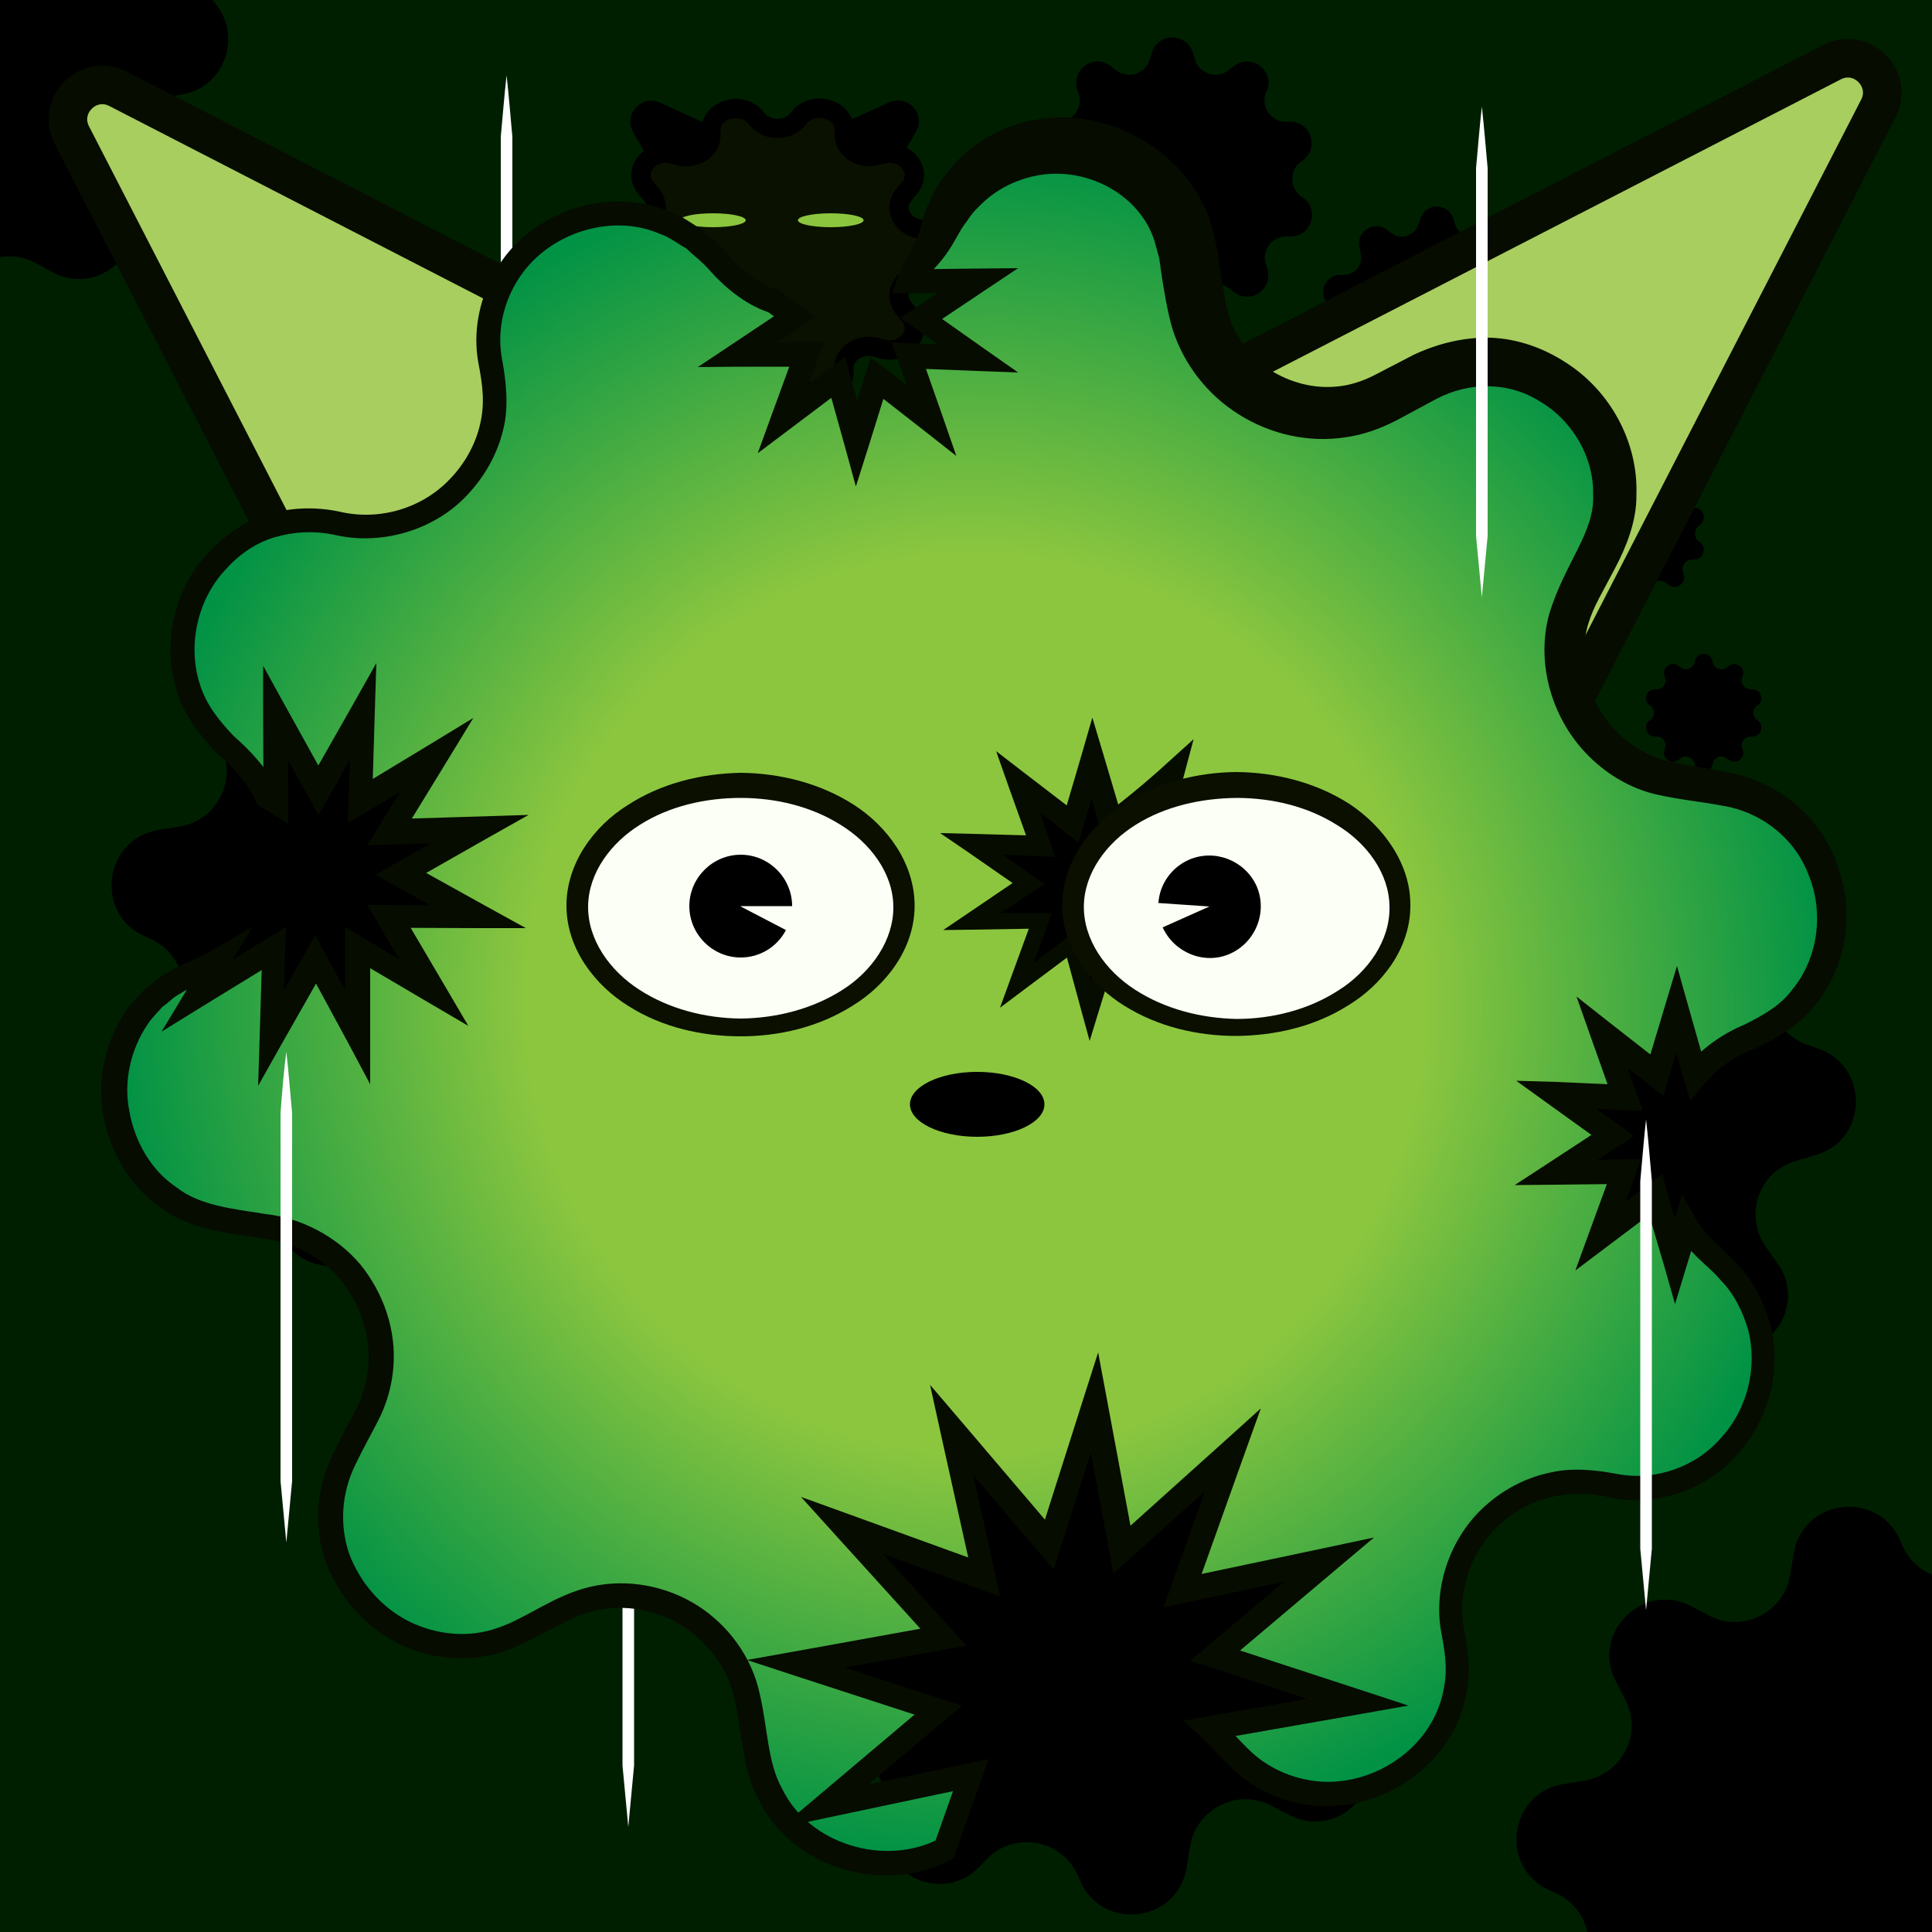 <?xml version="1.0" encoding="utf-8"?>
<!-- Generator: Adobe Illustrator 25.3.1, SVG Export Plug-In . SVG Version: 6.00 Build 0)  -->
<svg version="1.1" id="Layer_1" xmlns="http://www.w3.org/2000/svg" xmlns:xlink="http://www.w3.org/1999/xlink" x="0px" y="0px"
	 viewBox="0 0 50 50" style="enable-background:new 0 0 50 50;" xml:space="preserve">
<rect x="0" y="0" width="50" height="50" fill="#333333" stroke="none"/>
<style type="text/css">
	.st0{fill:url(#SVGID_1_);}
	.st1{fill:#0B1101;stroke:#000000;stroke-width:0.5;stroke-miterlimit:10;}
	.st2{fill:none;stroke:#FFFFFF;stroke-width:0.25;stroke-miterlimit:10;}
	.st3{fill:#EFE6BF;}
	.st4{fill:#A8CE5F;stroke:#060C00;stroke-miterlimit:10;}
	.st5{fill:#0B1101;}
	.st6{fill:#FFFFFF;}
	.st7{fill:#8CC63F;}
	.st8{fill:url(#SVGID_2_);}
	.st9{fill:#060C00;}
	.st10{fill:#FCFFF5;}
	.st11{fill:#0A0F00;}
</style>
<radialGradient id="SVGID_1_" cx="25" cy="25" r="25.16" gradientUnits="userSpaceOnUse">
	<stop  offset="0.013" style="stop-color:#8CC63F"/>
	<stop  offset="0.521" style="stop-color:#001F00"/>
</radialGradient>
<rect x="-0.16" y="-0.16" class="st0" width="50.32" height="50.32"/>
<path d="M23.01,2.65l-1,0.45c-0.36,0.16-0.44,0.65-0.14,0.91l0.48,0.43c0.26,0.23,0.66,0.16,0.84-0.14l0.51-0.88
	C23.98,2.96,23.5,2.43,23.01,2.65z"/>
<path d="M33.7,5.1L33.7,5.1c0.47,0.3,0.25,1.03-0.31,1.02l-0.09,0c-0.39-0.01-0.67,0.38-0.53,0.75l0.02,0.06
	c0.19,0.51-0.4,0.97-0.84,0.64l-0.17-0.13c-0.31-0.22-0.74-0.08-0.85,0.28l-0.06,0.19c-0.16,0.52-0.89,0.52-1.06,0l-0.06-0.19
	c-0.11-0.36-0.55-0.5-0.85-0.28l-0.17,0.13c-0.44,0.32-1.04-0.13-0.84-0.64l0.02-0.06c0.14-0.37-0.14-0.76-0.53-0.75l-0.09,0
	c-0.56,0.01-0.78-0.72-0.31-1.02l0,0c0.34-0.22,0.34-0.71,0-0.93l0,0c-0.47-0.3-0.25-1.03,0.31-1.02l0.09,0
	c0.39,0.01,0.67-0.38,0.53-0.75l-0.02-0.06c-0.19-0.51,0.4-0.97,0.84-0.64l0.17,0.13c0.31,0.22,0.74,0.08,0.85-0.28l0.06-0.19
	c0.16-0.52,0.89-0.52,1.06,0l0.06,0.19c0.11,0.36,0.55,0.5,0.85,0.28l0.17-0.13c0.44-0.32,1.04,0.13,0.84,0.64L32.76,2.4
	c-0.14,0.37,0.14,0.76,0.53,0.75l0.09,0c0.56-0.01,0.78,0.72,0.31,1.02v0C33.36,4.38,33.36,4.88,33.7,5.1z"/>
<path d="M16.39,3.43l0.81,1.4c0.17,0.3,0.58,0.36,0.84,0.14l0.77-0.68c0.3-0.26,0.23-0.75-0.14-0.91l-1.58-0.72
	C16.6,2.43,16.12,2.97,16.39,3.43z"/>
<path class="st1" d="M20.67,3.06L20.67,3.06c0.35-0.48,1.2-0.25,1.18,0.32l0,0.09c-0.01,0.4,0.44,0.69,0.87,0.54L22.79,4
	c0.6-0.2,1.12,0.41,0.75,0.86l-0.15,0.18c-0.26,0.31-0.09,0.76,0.33,0.87l0.22,0.06c0.6,0.17,0.6,0.92,0,1.08l-0.22,0.06
	c-0.42,0.12-0.59,0.56-0.33,0.87l0.15,0.18c0.37,0.46-0.15,1.06-0.75,0.86L22.71,9c-0.43-0.14-0.88,0.14-0.87,0.54l0,0.09
	c0.02,0.57-0.83,0.8-1.18,0.32l0,0c-0.25-0.35-0.83-0.35-1.08,0l0,0c-0.35,0.48-1.2,0.25-1.18-0.32l0-0.09
	c0.01-0.4-0.44-0.69-0.87-0.54l-0.07,0.02c-0.6,0.2-1.12-0.41-0.75-0.86l0.15-0.18c0.26-0.31,0.09-0.76-0.33-0.87l-0.22-0.06
	c-0.6-0.17-0.6-0.92,0-1.08l0.22-0.06c0.42-0.12,0.59-0.56,0.33-0.87l-0.15-0.18C16.34,4.41,16.87,3.8,17.46,4l0.07,0.02
	c0.43,0.14,0.88-0.14,0.87-0.54l0-0.09c-0.02-0.57,0.83-0.8,1.18-0.32l0,0C19.84,3.41,20.41,3.41,20.67,3.06z"/>
<path d="M39.88,8.68L39.88,8.68c0.38,0.24,0.2,0.83-0.25,0.82l-0.07,0c-0.32-0.01-0.54,0.31-0.43,0.6l0.02,0.05
	c0.16,0.41-0.32,0.78-0.68,0.52l-0.14-0.1c-0.25-0.18-0.59-0.06-0.69,0.23l-0.05,0.15c-0.13,0.42-0.72,0.42-0.85,0l-0.05-0.15
	c-0.09-0.29-0.44-0.41-0.69-0.23l-0.14,0.1c-0.36,0.26-0.83-0.11-0.68-0.52l0.02-0.05c0.11-0.3-0.11-0.61-0.43-0.6l-0.07,0
	c-0.45,0.01-0.63-0.58-0.25-0.82v0c0.27-0.18,0.27-0.57,0-0.75l0,0c-0.38-0.24-0.2-0.83,0.25-0.82l0.07,0
	c0.32,0.01,0.54-0.31,0.43-0.6L35.2,6.46c-0.16-0.41,0.32-0.78,0.68-0.52l0.14,0.1c0.25,0.18,0.59,0.06,0.69-0.23l0.05-0.15
	c0.13-0.42,0.72-0.42,0.85,0l0.05,0.15c0.09,0.29,0.44,0.41,0.69,0.23l0.14-0.1c0.36-0.26,0.83,0.11,0.68,0.52l-0.02,0.05
	c-0.11,0.3,0.11,0.61,0.43,0.6l0.07,0c0.45-0.01,0.63,0.58,0.25,0.82v0C39.61,8.1,39.61,8.5,39.88,8.68z"/>
<path d="M43.98,14.02L43.98,14.02c0.21,0.14,0.11,0.47-0.14,0.46l-0.04,0c-0.18,0-0.3,0.17-0.24,0.34l0.01,0.03
	c0.09,0.23-0.18,0.44-0.38,0.29l-0.08-0.06c-0.14-0.1-0.33-0.04-0.38,0.13l-0.03,0.09c-0.07,0.23-0.4,0.23-0.48,0l-0.03-0.09
	c-0.05-0.16-0.25-0.23-0.38-0.13l-0.08,0.06c-0.2,0.15-0.47-0.06-0.38-0.29l0.01-0.03c0.06-0.17-0.06-0.34-0.24-0.34l-0.04,0
	c-0.25,0.01-0.35-0.32-0.14-0.46v0c0.15-0.1,0.15-0.32,0-0.42v0c-0.21-0.14-0.11-0.47,0.14-0.46l0.04,0c0.18,0,0.3-0.17,0.24-0.34
	l-0.01-0.03c-0.09-0.23,0.18-0.44,0.38-0.29l0.08,0.06c0.14,0.1,0.33,0.04,0.38-0.13l0.03-0.09c0.07-0.23,0.4-0.23,0.48,0l0.03,0.09
	c0.05,0.16,0.25,0.23,0.38,0.13l0.08-0.06c0.2-0.15,0.47,0.06,0.38,0.29l-0.01,0.03c-0.06,0.17,0.06,0.34,0.24,0.34l0.04,0
	c0.25-0.01,0.35,0.32,0.14,0.46l0,0C43.83,13.7,43.83,13.92,43.98,14.02z"/>
<path d="M45.48,18.64L45.48,18.64c0.19,0.12,0.1,0.43-0.13,0.42l-0.04,0c-0.16,0-0.28,0.16-0.22,0.31l0.01,0.03
	c0.08,0.21-0.16,0.4-0.35,0.27l-0.07-0.05c-0.13-0.09-0.3-0.03-0.35,0.12l-0.02,0.08c-0.07,0.21-0.37,0.21-0.44,0l-0.02-0.08
	c-0.05-0.15-0.23-0.21-0.35-0.12l-0.07,0.05c-0.18,0.13-0.43-0.05-0.35-0.27l0.01-0.03c0.06-0.15-0.06-0.31-0.22-0.31l-0.04,0
	c-0.23,0.01-0.32-0.3-0.13-0.42l0,0c0.14-0.09,0.14-0.29,0-0.38v0c-0.19-0.12-0.1-0.43,0.13-0.42l0.04,0c0.16,0,0.28-0.16,0.22-0.31
	l-0.01-0.03c-0.08-0.21,0.16-0.4,0.35-0.27l0.07,0.05c0.13,0.09,0.3,0.03,0.35-0.12l0.02-0.08c0.07-0.21,0.37-0.21,0.44,0l0.02,0.08
	c0.05,0.15,0.23,0.21,0.35,0.12l0.07-0.05c0.18-0.13,0.43,0.05,0.35,0.27l-0.01,0.03c-0.06,0.15,0.06,0.31,0.22,0.31l0.04,0
	c0.23-0.01,0.32,0.3,0.13,0.42h0C45.34,18.35,45.34,18.55,45.48,18.64z"/>
<path d="M3.36-5.36L3.36-5.36c1.43-0.31,2.36,1.45,1.3,2.46L4.49-2.74c-0.75,0.71-0.54,1.94,0.4,2.37L5.05-0.3
	C6.36,0.29,6.1,2.22,4.69,2.45L4.13,2.54c-0.97,0.16-1.51,1.22-1.05,2.1l0.24,0.46c0.66,1.25-0.7,2.61-1.95,1.95L0.91,6.8
	c-0.87-0.46-1.94,0.08-2.1,1.05l-0.09,0.55c-0.23,1.42-2.16,1.67-2.75,0.36l-0.07-0.16c-0.42-0.94-1.66-1.15-2.37-0.4l-0.16,0.17
	c-1.01,1.06-2.77,0.13-2.46-1.3l0,0c0.22-1.03-0.69-1.94-1.72-1.72l0,0c-1.43,0.31-2.36-1.45-1.3-2.46l0.17-0.16
	c0.75-0.71,0.54-1.94-0.4-2.37l-0.16-0.07c-1.31-0.59-1.05-2.52,0.36-2.75l0.55-0.09c0.97-0.16,1.51-1.22,1.05-2.1l-0.24-0.46
	c-0.66-1.25,0.7-2.61,1.95-1.95l0.46,0.24c0.87,0.46,1.94-0.08,2.1-1.05l0.09-0.55c0.23-1.42,2.16-1.67,2.75-0.36l0.07,0.16
	c0.42,0.94,1.66,1.15,2.37,0.4l0.16-0.17c1.01-1.06,2.77-0.13,2.46,1.3l0,0C1.42-6.05,2.33-5.14,3.36-5.36z"/>
<path d="M55.95,43.26L55.95,43.26c1.43-0.31,2.36,1.45,1.3,2.46l-0.17,0.16c-0.75,0.71-0.54,1.94,0.4,2.37l0.16,0.07
	c1.31,0.59,1.05,2.52-0.36,2.75l-0.55,0.09c-0.97,0.16-1.51,1.22-1.05,2.1l0.24,0.46c0.66,1.25-0.7,2.61-1.95,1.95l-0.46-0.24
	c-0.87-0.46-1.94,0.08-2.1,1.05l-0.09,0.55c-0.23,1.42-2.16,1.67-2.75,0.36l-0.07-0.16c-0.42-0.94-1.66-1.15-2.37-0.4L45.97,57
	c-1.01,1.06-2.77,0.13-2.46-1.3l0,0c0.22-1.03-0.69-1.94-1.72-1.72h0c-1.43,0.31-2.36-1.45-1.3-2.46l0.17-0.16
	c0.75-0.71,0.54-1.94-0.4-2.37l-0.16-0.07c-1.31-0.59-1.05-2.52,0.36-2.75l0.55-0.09c0.97-0.16,1.51-1.22,1.05-2.1l-0.24-0.46
	c-0.66-1.25,0.7-2.61,1.95-1.95l0.46,0.24c0.87,0.46,1.94-0.08,2.1-1.05l0.09-0.55c0.23-1.42,2.16-1.67,2.75-0.36l0.07,0.16
	c0.42,0.94,1.66,1.15,2.37,0.4l0.16-0.17c1.01-1.06,2.77-0.13,2.46,1.3l0,0C54,42.57,54.92,43.48,55.95,43.26z"/>
<path d="M19.59,18.57L19.59,18.57c1.43-0.31,2.36,1.45,1.3,2.46l-0.17,0.16c-0.75,0.71-0.54,1.94,0.4,2.37l0.16,0.07
	c1.31,0.59,1.05,2.52-0.36,2.75l-0.55,0.09c-0.97,0.16-1.51,1.22-1.05,2.1l0.24,0.46c0.66,1.25-0.7,2.61-1.95,1.95l-0.46-0.24
	c-0.87-0.46-1.94,0.08-2.1,1.05l-0.09,0.55c-0.23,1.42-2.16,1.67-2.75,0.36l-0.07-0.16c-0.42-0.94-1.66-1.15-2.37-0.4l-0.16,0.17
	c-1.01,1.06-2.77,0.13-2.46-1.3l0,0c0.22-1.03-0.69-1.94-1.72-1.72l0,0C4,29.6,3.07,27.83,4.13,26.83l0.17-0.16
	c0.75-0.71,0.54-1.94-0.4-2.37l-0.16-0.07c-1.31-0.59-1.05-2.52,0.36-2.75l0.55-0.09c0.97-0.16,1.51-1.22,1.05-2.1l-0.24-0.46
	c-0.66-1.25,0.7-2.61,1.95-1.95l0.46,0.24c0.87,0.46,1.94-0.08,2.1-1.05l0.09-0.55c0.23-1.42,2.16-1.67,2.75-0.36l0.07,0.16
	c0.42,0.94,1.66,1.15,2.37,0.4l0.16-0.17c1.01-1.06,2.77-0.13,2.46,1.3l0,0C17.65,17.88,18.56,18.79,19.59,18.57z"/>
<path d="M35.34,34.56L35.34,34.56c1.43-0.31,2.36,1.45,1.3,2.46l-0.17,0.16c-0.75,0.71-0.54,1.94,0.4,2.37l0.16,0.07
	c1.31,0.59,1.05,2.52-0.36,2.75l-0.55,0.09c-0.97,0.16-1.51,1.22-1.05,2.1l0.24,0.46c0.66,1.25-0.7,2.61-1.95,1.95l-0.46-0.24
	c-0.87-0.46-1.94,0.08-2.1,1.05l-0.09,0.55c-0.23,1.42-2.16,1.67-2.75,0.36l-0.07-0.16c-0.42-0.94-1.66-1.15-2.37-0.4l-0.16,0.17
	c-1.01,1.06-2.77,0.13-2.46-1.3l0,0c0.22-1.03-0.69-1.94-1.72-1.72h0c-1.43,0.31-2.36-1.45-1.3-2.46l0.17-0.16
	c0.75-0.71,0.54-1.94-0.4-2.37l-0.16-0.07c-1.31-0.59-1.05-2.52,0.36-2.75l0.55-0.09c0.97-0.16,1.51-1.22,1.05-2.1l-0.24-0.46
	c-0.66-1.25,0.7-2.61,1.95-1.95l0.46,0.24c0.87,0.46,1.94-0.08,2.1-1.05l0.09-0.55c0.23-1.42,2.16-1.67,2.75-0.36l0.07,0.16
	c0.42,0.94,1.66,1.15,2.37,0.4l0.16-0.17c1.01-1.06,2.77-0.13,2.46,1.3l0,0C33.39,33.87,34.31,34.78,35.34,34.56z"/>
<path d="M44.66,22.32L44.66,22.32c1.38-0.5,2.53,1.13,1.62,2.27l-0.15,0.18c-0.64,0.8-0.27,2,0.71,2.29L47,27.12
	c1.37,0.41,1.38,2.36,0,2.77l-0.54,0.16c-0.95,0.28-1.33,1.41-0.76,2.22l0.3,0.42c0.82,1.16-0.34,2.68-1.68,2.19l-0.49-0.18
	c-0.93-0.34-1.91,0.33-1.94,1.32l-0.01,0.56c-0.04,1.43-1.92,1.94-2.67,0.72l-0.09-0.15c-0.54-0.87-1.8-0.92-2.4-0.08l-0.14,0.19
	c-0.86,1.18-2.73,0.49-2.61-0.96v0c0.08-1.05-0.94-1.83-1.93-1.48h0c-1.38,0.5-2.53-1.13-1.62-2.27l0.15-0.18
	c0.64-0.8,0.27-2-0.71-2.29l-0.17-0.05c-1.37-0.41-1.38-2.36,0-2.77l0.54-0.16c0.95-0.28,1.33-1.41,0.76-2.22l-0.3-0.42
	c-0.82-1.16,0.34-2.68,1.68-2.19l0.49,0.18c0.93,0.34,1.91-0.33,1.94-1.32l0.01-0.56c0.04-1.43,1.92-1.94,2.67-0.72l0.09,0.15
	c0.54,0.87,1.8,0.92,2.4,0.08l0.14-0.19c0.86-1.18,2.73-0.49,2.61,0.96l0,0C42.64,21.9,43.67,22.68,44.66,22.32z"/>
<path d="M32.53,18.85L32.53,18.85c1.43-0.31,2.36,1.45,1.3,2.46l-0.17,0.16c-0.75,0.71-0.54,1.94,0.4,2.37l0.16,0.07
	c1.31,0.59,1.05,2.52-0.36,2.75l-0.55,0.09c-0.97,0.16-1.51,1.22-1.05,2.1l0.24,0.46c0.66,1.25-0.7,2.61-1.95,1.95l-0.46-0.24
	c-0.87-0.46-1.94,0.08-2.1,1.05l-0.09,0.55c-0.23,1.42-2.16,1.67-2.75,0.36l-0.07-0.16c-0.42-0.94-1.66-1.15-2.37-0.4l-0.16,0.17
	c-1.01,1.06-2.77,0.13-2.46-1.3l0,0c0.22-1.03-0.69-1.94-1.72-1.72l0,0c-1.43,0.31-2.36-1.45-1.3-2.46l0.17-0.16
	c0.75-0.71,0.54-1.94-0.4-2.37l-0.16-0.07c-1.31-0.59-1.05-2.52,0.36-2.75l0.55-0.09c0.97-0.16,1.51-1.22,1.05-2.1l-0.24-0.46
	c-0.66-1.25,0.7-2.61,1.95-1.95l0.46,0.24c0.87,0.46,1.94-0.08,2.1-1.05L23,15.8c0.23-1.42,2.16-1.67,2.75-0.36l0.07,0.16
	c0.42,0.94,1.66,1.15,2.37,0.4l0.16-0.17c1.01-1.06,2.77-0.13,2.46,1.3l0,0C30.58,18.16,31.5,19.07,32.53,18.85z"/>
<line class="st2" x1="28.71" y1="4.05" x2="29.77" y2="4.05"/>
<polygon class="st3" points="40.63,27.33 40.61,27.39 40.49,27.44 "/>
<path class="st4" d="M1.86,3.5l8.19,15.91c0.28,0.54,1,0.65,1.42,0.22l7.72-7.72c0.43-0.43,0.31-1.15-0.22-1.42L3.06,2.3
	C2.29,1.9,1.46,2.73,1.86,3.5z"/>
<path class="st4" d="M47.41,1.61L31.5,9.8c-0.54,0.28-0.65,1-0.22,1.42L39,18.94c0.43,0.43,1.15,0.31,1.42-0.22l8.19-15.91
	C49.01,2.04,48.18,1.21,47.41,1.61z"/>
<path class="st5" d="M38.54,9.97l-6.58,3.09c-0.56,0.26-0.69,1-0.25,1.44l3.49,3.49c0.44,0.44,1.18,0.31,1.44-0.25l3.09-6.58
	C40.08,10.4,39.3,9.62,38.54,9.97z"/>
<g>
	<path class="st6" d="M16.26,34.58c0.06,0.53,0.1,1.06,0.15,1.59l0,1.59v3.17v3.17v1.59l-0.15,1.59l-0.15-1.59V44.1v-3.17v-3.17
		l0-1.59C16.16,35.64,16.2,35.11,16.26,34.58z"/>
</g>
<g>
	<path class="st6" d="M13.11,1.95c0.06,0.53,0.1,1.06,0.15,1.59l0,1.59V8.3v3.17v1.59l-0.15,1.59l-0.15-1.59v-1.59V8.3V5.13l0-1.59
		C13.01,3.01,13.05,2.48,13.11,1.95z"/>
</g>
<g>
	<path class="st6" d="M35.6,28.23c0.06,0.53,0.1,1.06,0.15,1.59l0,1.59v3.17v3.17v1.59l-0.15,1.59l-0.15-1.59v-1.59v-3.17V31.4
		l0-1.59C35.5,29.29,35.54,28.76,35.6,28.23z"/>
</g>
<g>
	<path class="st6" d="M40.63,18.41c0.06,0.53,0.1,1.06,0.15,1.59l0,1.59v3.17v3.17v1.59l-0.15,1.59l-0.15-1.59v-1.59v-3.17v-3.17
		l0-1.59C40.53,19.47,40.57,18.94,40.63,18.41z"/>
</g>
<g>
	<path class="st6" d="M29.6,7.46c0.06,0.53,0.1,1.06,0.15,1.59l0,1.59v3.17v3.17v1.59l-0.15,1.59l-0.15-1.59v-1.59v-3.17v-3.17
		l0-1.59C29.5,8.52,29.54,7.99,29.6,7.46z"/>
</g>
<ellipse class="st7" cx="18.45" cy="5.7" rx="0.85" ry="0.18"/>
<ellipse class="st7" cx="21.5" cy="5.7" rx="0.85" ry="0.18"/>
<g>
	
		<radialGradient id="SVGID_2_" cx="25.288" cy="26.928" r="21.565" fx="25.416" fy="26.919" gradientTransform="matrix(1.031 3.916595e-03 3.916595e-03 1.031 -1.008 -1.885)" gradientUnits="userSpaceOnUse">
		<stop  offset="0.522" style="stop-color:#8CC63F"/>
		<stop  offset="1" style="stop-color:#009245"/>
	</radialGradient>
	<path class="st8" d="M36.88,9.75l-1.06,0.56c-2.02,1.05-4.49-0.2-4.86-2.46l-0.13-0.81l-0.07-0.46c-0.54-3.27-5-3.88-6.36-0.87
		l-0.15,0.37c-0.15,0.35-0.36,0.65-0.6,0.91L23.64,7l-0.1,0.27l1.78-0.02l-1.48,0.99l1.46,1.03l-1.78-0.07l0.59,1.68l-1.41-1.1
		l-0.53,1.7l-0.48-1.73l-1.42,1.07l0.61-1.67L19.1,9.18l1.47-0.98l-0.56-0.41l-0.02,0c-0.44-0.16-0.85-0.43-1.2-0.81l-0.37-0.4
		c-2.35-2.46-6.42-0.32-5.69,3c0.27,1.19-0.13,2.29-0.9,3.06c-0.75,0.75-1.86,1.16-3.06,0.9c-3.31-0.75-5.44,3.33-2.99,5.67
		l0.4,0.37c0.32,0.3,0.56,0.65,0.74,1.02l0.23,0.14l-0.01-2.31l1.11,2l1.16-2.04l-0.07,2.32l2-1.21l-1.22,1.99l2.32-0.07l-2.04,1.16
		l2,1.11l-2.31-0.01l1.16,1.97l-1.97-1.16l0,2.32l-1.09-2.01l-1.16,2.04l0.07-2.32L5.1,25.75l0.55-0.9
		c-0.12,0.08-0.24,0.13-0.37,0.2l-0.38,0.16c-3,1.35-2.39,5.81,0.88,6.35l1.27,0.2c2.25,0.37,3.5,2.85,2.46,4.86l-0.56,1.06
		c-1.5,2.89,1.63,6.02,4.53,4.53l1.06-0.56c2.02-1.05,4.48,0.19,4.85,2.44l0.21,1.28c0.39,2.45,3,3.41,4.85,2.47l0.68-1.92
		l-3.79,0.8l2.95-2.49l-3.69-1.2l3.82-0.69l-2.62-2.89l3.67,1.33l-0.84-3.79l2.52,2.96l1.17-3.68l0.71,3.81l2.87-2.58l-1.3,3.64
		l3.79-0.8l-2.95,2.49l3.7,1.21l-3.82,0.67l0.25,0.25l0.37,0.4c1.47,1.53,3.61,1.26,4.82,0.05c0.73-0.73,1.13-1.8,0.86-3.04
		c-0.26-1.2,0.13-2.32,0.89-3.07c0.77-0.77,1.88-1.16,3.07-0.89c3.31,0.73,5.44-3.35,3-5.69l-0.4-0.37
		c-0.22-0.2-0.41-0.43-0.55-0.68l-0.29,0.95l-0.49-1.74l-1.42,1.07l0.61-1.67l-1.78,0.02l1.48-0.97l-1.46-1.05l1.79,0.08l-0.6-1.69
		l1.42,1.11l0.51-1.7l0.49,1.71c0.31-0.37,0.71-0.69,1.2-0.92l0.04-0.02l0.15-0.07l0.16-0.08c3.02-1.35,2.41-5.81-0.86-6.35
		l-0.47-0.08l-0.81-0.13c-2.25-0.37-3.49-2.83-2.44-4.85l0.56-1.06C42.9,11.38,39.78,8.25,36.88,9.75z M29.58,21.97l1.79-0.03
		l-1.49,0.98l1.47,1.04l-1.79-0.08l0.58,1.69l-1.4-1.11l-0.52,1.71l-0.48-1.73l-1.42,1.07l0.61-1.67l-1.78,0.02l1.47-0.98
		l-1.46-1.03l1.79,0.06l-0.59-1.68l1.41,1.1l0.51-1.7l0.5,1.73l1.42-1.07L29.58,21.97z"/>
	<g>
		<g>
			<path class="st9" d="M37.18,10.32l-1.04,0.56c-0.41,0.21-0.87,0.38-1.34,0.44c-0.94,0.14-1.92-0.08-2.73-0.59
				c-0.81-0.5-1.44-1.3-1.73-2.23c-0.14-0.49-0.19-0.87-0.26-1.26L30,6.68l-0.12-0.44c-0.37-1.17-1.67-1.89-2.91-1.72
				c-0.61,0.09-1.19,0.36-1.64,0.83c-0.12,0.11-0.22,0.24-0.31,0.38c-0.1,0.12-0.19,0.28-0.29,0.46c-0.21,0.38-0.5,0.76-0.84,1.02
				l-0.03,0.03l0.07-0.12l-0.1,0.27l-0.3-0.42l1.78-0.02l1.04-0.01l-0.87,0.58l-1.48,0.99L24.02,8l1.46,1.03l0.87,0.61l-1.07-0.04
				l-1.78-0.07l0.31-0.42l0.59,1.68l0.35,1.01l-0.84-0.66l-1.41-1.1L23,9.88l-0.53,1.7l-0.32,1.01l-0.28-1.02l-0.48-1.72l0.49,0.17
				l-1.42,1.07l-0.85,0.64l0.36-0.99l0.61-1.67l0.3,0.42L19.1,9.49L18.06,9.5l0.87-0.58l1.47-0.98l-0.01,0.51l-0.56-0.41L20,8.1
				l-0.02,0l-0.05,0l-0.05-0.02c-0.61-0.21-1.14-0.66-1.52-1.09c-0.2-0.23-0.4-0.37-0.6-0.56c-0.23-0.13-0.44-0.3-0.69-0.38
				c-0.97-0.42-2.15-0.2-2.98,0.44c-0.84,0.64-1.29,1.74-1.1,2.79c0.1,0.53,0.19,1.24,0.03,1.85c-0.15,0.62-0.47,1.19-0.9,1.65
				c-0.85,0.94-2.25,1.35-3.47,1.06c-0.53-0.11-1.06-0.08-1.56,0.07c-0.5,0.15-0.94,0.47-1.29,0.87c-0.71,0.79-0.95,1.96-0.62,2.95
				c0.16,0.51,0.49,0.92,0.86,1.31c0.41,0.36,0.91,0.87,1.15,1.44l-0.12-0.13l0.23,0.14l-0.48,0.27l-0.01-2.3l0-1.23l0.59,1.07
				l1.11,2l-0.55,0l1.16-2.04l0.62-1.1l-0.04,1.26l-0.07,2.32l-0.48-0.28l2-1.21l1.1-0.67l-0.67,1.1l-1.22,1.99L10.1,21.2l2.32-0.07
				l1.26-0.04l-1.1,0.62l-2.04,1.16l0-0.55l2,1.11l1.07,0.59l-1.23,0l-2.3-0.01l0.27-0.47l1.16,1.97l0.61,1.04l-1.04-0.61
				l-1.97-1.16l0.47-0.27l0,2.32l0,1.23L9,26.97l-1.09-2.01l0.55,0L7.3,27l-0.62,1.1l0.04-1.26l0.07-2.32l0.48,0.28l-1.99,1.22
				l-1.1,0.68l0.67-1.11l0.55-0.9l0.44,0.43c-0.43,0.25-0.85,0.38-1.17,0.59c-0.18,0.09-0.31,0.24-0.47,0.35
				c-0.13,0.15-0.27,0.28-0.38,0.45c-0.44,0.65-0.63,1.48-0.47,2.26c0.14,0.78,0.56,1.52,1.22,1.96C5.17,31.2,6,31.28,6.88,31.42
				c0.91,0.1,1.84,0.58,2.45,1.31c0.6,0.74,0.93,1.7,0.85,2.66c-0.04,0.48-0.17,0.94-0.39,1.37c-0.2,0.39-0.42,0.78-0.6,1.16
				c-0.35,0.72-0.41,1.55-0.15,2.3c0.28,0.74,0.83,1.38,1.54,1.74c0.71,0.35,1.54,0.44,2.3,0.17c0.75-0.25,1.46-0.85,2.42-1.07
				c0.94-0.21,1.94-0.02,2.75,0.49c0.8,0.51,1.41,1.34,1.61,2.28c0.21,0.89,0.2,1.78,0.58,2.46c0.7,1.45,2.67,2.03,4.08,1.29
				l-0.15,0.17l0.68-1.92l0.36,0.41l-3.79,0.8l-1.22,0.26l0.95-0.8l2.95-2.49l0.11,0.54l-3.69-1.2l-1.19-0.39l1.23-0.22l3.82-0.69
				l-0.18,0.52l-2.62-2.89l-0.85-0.94l1.19,0.43l3.67,1.33l-0.41,0.36l-0.84-3.79l-0.27-1.23l0.82,0.96l2.52,2.96l-0.54,0.11
				l1.17-3.68l0.38-1.19l0.23,1.23l0.71,3.81l-0.52-0.18l2.87-2.58l0.92-0.83l-0.42,1.17l-1.3,3.64l-0.36-0.41l3.79-0.8l1.22-0.26
				l-0.95,0.8l-2.95,2.49l-0.1-0.54l3.7,1.21l1.19,0.39l-1.24,0.22l-3.82,0.67l0.17-0.53c0.41,0.39,0.74,0.83,1.15,1.1
				c0.41,0.28,0.89,0.45,1.38,0.5c0.99,0.1,2.02-0.34,2.66-1.1c0.32-0.38,0.54-0.84,0.62-1.33c0.1-0.51,0.02-0.94-0.09-1.54
				c-0.17-1.19,0.32-2.46,1.24-3.23c0.46-0.39,1.01-0.67,1.6-0.79c0.58-0.14,1.24-0.06,1.75,0.04c0.99,0.18,2.03-0.19,2.68-0.95
				c0.68-0.74,0.94-1.83,0.69-2.79c-0.14-0.47-0.36-0.93-0.72-1.29c-0.15-0.19-0.38-0.37-0.57-0.56c-0.22-0.21-0.42-0.45-0.57-0.72
				l0.57-0.06l-0.29,0.95l-0.31,1.02l-0.29-1.02L42.55,31l0.49,0.17l-1.42,1.07l-0.85,0.64l0.36-0.99l0.61-1.67l0.3,0.42l-1.78,0.02
				l-1.06,0.01l0.89-0.58l1.48-0.97l-0.01,0.52l-1.46-1.05l-0.86-0.62L40.28,28l1.79,0.08l-0.31,0.42l-0.6-1.69l-0.36-1.02
				l0.85,0.67l1.42,1.11l-0.49,0.16l0.51-1.7L43.4,25l0.29,1.03l0.46,1.62l0.03,0.09l-0.54-0.11c0.39-0.5,0.95-0.88,1.5-1.11
				c0.5-0.25,0.95-0.5,1.26-0.93c0.65-0.8,0.8-1.96,0.42-2.91c-0.35-0.98-1.24-1.67-2.25-1.83c-0.58-0.11-1.1-0.15-1.75-0.3
				c-0.64-0.16-1.23-0.51-1.7-0.98c-0.94-0.93-1.38-2.37-1.03-3.67c0.41-1.35,1.19-2.12,1.14-3.11c0.02-0.95-0.53-1.9-1.36-2.39
				C39.05,9.87,38.02,9.88,37.18,10.32z M36.59,9.18c0.62-0.29,1.3-0.46,2-0.44c0.7,0.03,1.36,0.27,1.93,0.64
				c1.15,0.73,1.88,2.06,1.83,3.43c0.01,0.68-0.27,1.36-0.55,1.89l-0.41,0.77c-0.13,0.25-0.22,0.45-0.29,0.69
				c-0.28,0.94,0.02,2.02,0.7,2.74c0.34,0.36,0.78,0.63,1.26,0.77c0.47,0.13,1.11,0.2,1.67,0.32c1.28,0.23,2.43,1.18,2.83,2.42
				c0.45,1.21,0.23,2.65-0.62,3.64c-0.4,0.51-0.99,0.84-1.53,1.09c-0.52,0.2-0.95,0.49-1.29,0.9l-0.38,0.45l-0.16-0.56l-0.03-0.09
				l-0.46-1.62l0.6,0l-0.51,1.7l-0.13,0.44l-0.36-0.28l-1.42-1.11l0.49-0.35l0.6,1.69l0.16,0.44l-0.47-0.02l-1.79-0.08l0.2-0.57
				l1.46,1.05l0.37,0.27l-0.38,0.25l-1.48,0.97l-0.17-0.57L42.03,30l0.45,0l-0.16,0.42l-0.61,1.67l-0.48-0.36l1.42-1.07l0.37-0.28
				l0.12,0.44l0.49,1.74l-0.6-0.01l0.29-0.95l0.21-0.69l0.36,0.63c0.12,0.21,0.27,0.4,0.45,0.57c0.2,0.19,0.4,0.36,0.6,0.59
				c0.43,0.42,0.7,0.98,0.87,1.55c0.31,1.17-0.02,2.47-0.82,3.36c-0.77,0.92-2.07,1.38-3.25,1.16c-1.05-0.26-2.07-0.06-2.84,0.61
				c-0.77,0.64-1.17,1.68-1.03,2.67c0.09,0.47,0.21,1.15,0.09,1.73c-0.1,0.6-0.37,1.16-0.76,1.62c-0.77,0.92-1.99,1.44-3.2,1.33
				c-0.6-0.06-1.19-0.27-1.68-0.61c-0.51-0.35-0.85-0.81-1.24-1.17l-0.45-0.42l0.62-0.11l3.82-0.67l-0.04,0.61l-3.7-1.21l-0.53-0.17
				l0.43-0.36l2.95-2.49l0.27,0.55l-3.79,0.8l-0.55,0.12l0.19-0.53l1.3-3.64l0.5,0.34l-2.87,2.58l-0.42,0.37l-0.1-0.55l-0.71-3.81
				l0.61,0.04l-1.17,3.68l-0.17,0.54l-0.37-0.43l-2.52-2.96l0.54-0.27l0.84,3.79l0.12,0.56l-0.54-0.19l-3.67-1.33l0.34-0.51
				l2.62,2.89l0.38,0.42l-0.56,0.1l-3.82,0.69l0.04-0.61l3.69,1.2l0.54,0.17l-0.43,0.36l-2.95,2.49l-0.27-0.55l3.79-0.8l0.55-0.12
				l-0.19,0.53l-0.68,1.92l-0.04,0.12l-0.11,0.06c-1.72,0.89-4.06,0.2-4.93-1.56c-0.23-0.41-0.34-0.91-0.41-1.34
				c-0.08-0.42-0.13-0.88-0.22-1.27c-0.16-0.78-0.67-1.46-1.33-1.89c-0.67-0.43-1.5-0.58-2.27-0.41c-0.77,0.17-1.45,0.73-2.35,1.05
				c-0.9,0.32-1.93,0.22-2.78-0.21c-0.85-0.43-1.51-1.2-1.85-2.09c-0.32-0.9-0.24-1.94,0.18-2.78c0.19-0.41,0.4-0.78,0.6-1.17
				c0.18-0.35,0.29-0.74,0.32-1.13c0.07-0.79-0.21-1.59-0.7-2.21c-0.52-0.61-1.23-1-2.06-1.09c-0.44-0.08-0.85-0.11-1.31-0.23
				c-0.23-0.05-0.46-0.11-0.68-0.22c-0.23-0.08-0.43-0.21-0.62-0.35c-0.8-0.54-1.31-1.43-1.48-2.36c-0.18-0.93,0.04-1.94,0.58-2.73
				c0.13-0.2,0.31-0.37,0.47-0.54c0.19-0.14,0.36-0.32,0.57-0.43c0.42-0.26,0.84-0.39,1.16-0.58l1.08-0.63l-0.64,1.06l-0.55,0.9
				l-0.43-0.43l1.99-1.22l0.49-0.3l-0.02,0.58l-0.07,2.32l-0.59-0.16l1.16-2.04l0.28-0.49l0.27,0.5l1.09,2.01l-0.59,0.15l0-2.32
				l0-0.55l0.47,0.28l1.97,1.16l-0.43,0.43l-1.16-1.97l-0.28-0.47l0.55,0l2.3,0.01l-0.15,0.59l-2-1.11l-0.49-0.27l0.49-0.28
				l2.04-1.16l0.16,0.59l-2.32,0.07l-0.58,0.02l0.3-0.49l1.22-1.99l0.43,0.43l-2,1.21L9,21.3l0.02-0.57l0.07-2.32l0.59,0.16
				l-1.16,2.04l-0.28,0.49L7.97,20.6l-1.11-2l0.59-0.15l0.01,2.3l0,0.57l-0.48-0.3l-0.23-0.14l-0.08-0.05l-0.04-0.08
				c-0.23-0.5-0.56-0.85-1.01-1.25c-0.43-0.44-0.84-0.96-1.03-1.57c-0.4-1.21-0.11-2.62,0.74-3.56c0.42-0.47,0.95-0.86,1.57-1.05
				c0.61-0.19,1.26-0.21,1.88-0.08c1.05,0.25,2.17-0.09,2.89-0.87c0.36-0.38,0.63-0.86,0.75-1.37c0.13-0.53,0.08-1-0.04-1.61
				C12.15,8.13,12.7,6.76,13.71,6c1-0.77,2.41-1.03,3.6-0.53c0.31,0.1,0.56,0.29,0.83,0.46c0.23,0.21,0.49,0.42,0.67,0.63
				C19.2,7,19.59,7.32,20.09,7.49l-0.1-0.02l0.02,0l0.1,0l0.08,0.06l0.56,0.41l0.36,0.26l-0.37,0.25l-1.47,0.98L19.1,8.87l1.78-0.02
				l0.45,0l-0.16,0.42l-0.61,1.67l-0.48-0.36l1.42-1.07l0.37-0.28l0.12,0.44l0.48,1.72l-0.6-0.01l0.53-1.7l0.14-0.43l0.36,0.28
				l1.41,1.1l-0.49,0.35l-0.59-1.68l-0.15-0.44l0.46,0.02l1.78,0.07l-0.19,0.57l-1.46-1.03l-0.37-0.26l0.38-0.25L25.14,7l0.18,0.57
				l-1.78,0.02l-0.45,0l0.15-0.42l0.1-0.27l0.02-0.05l0.05-0.06c0,0,0.01-0.01,0.01-0.01c0.19-0.32,0.34-0.62,0.42-0.96
				c0.04-0.19,0.11-0.39,0.22-0.6c0.09-0.21,0.19-0.42,0.34-0.6c0.52-0.77,1.39-1.33,2.33-1.51c1.87-0.38,3.98,0.75,4.6,2.64
				c0.06,0.23,0.12,0.47,0.17,0.7l0.09,0.59c0.06,0.39,0.12,0.79,0.19,1.06c0.17,0.59,0.55,1.11,1.07,1.46
				c0.52,0.34,1.16,0.51,1.78,0.44c0.31-0.03,0.61-0.13,0.9-0.27L36.59,9.18z"/>
			<path class="st9" d="M30.1,21.6c0.34-0.14,0.55-0.27,0.73-0.34c0.09-0.03,0.17-0.06,0.25-0.06c0.08,0.01,0.17-0.03,0.27,0.07
				l1.39,1.26l-1-0.01c-0.18,0-0.42-0.09-0.57-0.05c-0.14,0.06-0.25,0.15-0.38,0.23l-0.75,0.48l0.01-0.5l1.46,1.05l0.78,0.56
				l-0.96-0.06l-1.79-0.1l0.26-0.34l0.56,1.7l0.26,0.78l-0.64-0.52l-1.39-1.13l0.36-0.11l-0.53,1.71l-0.22,0.72l-0.2-0.73
				l-0.47-1.73l0.34,0.11l-1.43,1.07l-0.56,0.42l0.24-0.66l0.61-1.67l0.2,0.28l-1.78,0.03l-0.74,0.01l0.62-0.42l1.46-0.99l0,0.39
				l-1.47-1.02l-0.69-0.47l0.84,0.02l1.79,0.05L26.69,22l-0.6-1.68l-0.31-0.88l0.74,0.57l1.42,1.09l-0.45,0.14l0.5-1.7l0.28-0.97
				l0.29,0.97l0.51,1.72l-0.49-0.16c0.47-0.36,0.93-0.73,1.38-1.13l0.93-0.84l-0.34,1.28c-0.06,0.24-0.12,0.45-0.19,0.64
				C30.3,21.26,30.2,21.43,30.1,21.6z M29.05,22.34c0.11-0.39,0.21-0.77,0.35-1.15c0.13-0.37,0.28-0.72,0.43-1.04l0.6,0.44
				c-0.5,0.32-0.99,0.66-1.47,1.01l-0.37,0.27l-0.12-0.43l-0.49-1.73l0.57,0l-0.52,1.7l-0.12,0.4l-0.33-0.26l-1.4-1.11l0.43-0.31
				l0.58,1.69l0.12,0.36l-0.38-0.02l-1.79-0.07l0.15-0.45l1.46,1.04l0.28,0.2l-0.29,0.19l-1.47,0.97l-0.13-0.41l1.78,0l0.3,0
				l-0.1,0.28l-0.61,1.67l-0.32-0.24l1.42-1.07l0.25-0.19l0.09,0.3l0.48,1.72l-0.42-0.01l0.52-1.71l0.09-0.31l0.26,0.2l1.41,1.1
				l-0.38,0.27l-0.6-1.69l-0.13-0.36l0.39,0.01l1.79,0.06l-0.17,0.51l-1.49-1.02l-0.36-0.25l0.37-0.25l0.74-0.5
				c0.12-0.09,0.25-0.15,0.36-0.26c0.1-0.12,0.11-0.38,0.18-0.54l0.39,1.26c-0.2,0.1-0.41,0.06-0.62,0.08
				c-0.21,0-0.43-0.02-0.64-0.05C29.69,22.6,29.31,22.47,29.05,22.34z"/>
		</g>
	</g>
</g>
<g>
	<ellipse class="st10" cx="19.17" cy="23.46" rx="4.23" ry="3.14"/>
	<path class="st11" d="M23.67,23.46c-0.01,1.11-0.75,2.05-1.61,2.57c-0.87,0.55-1.89,0.79-2.89,0.79c-1,0-2.03-0.23-2.9-0.78
		c-0.86-0.53-1.6-1.47-1.61-2.58c-0.01-1.11,0.71-2.08,1.58-2.62c0.87-0.57,1.91-0.82,2.93-0.84c1.02,0.01,2.06,0.27,2.93,0.83
		C22.96,21.38,23.68,22.35,23.67,23.46z M23.12,23.46c-0.01-0.87-0.6-1.64-1.36-2.11c-0.76-0.48-1.68-0.7-2.59-0.7
		c-0.91,0-1.84,0.21-2.6,0.69c-0.76,0.47-1.34,1.25-1.35,2.11c-0.01,0.87,0.56,1.67,1.32,2.16c0.77,0.5,1.7,0.74,2.63,0.75
		c0.93-0.01,1.86-0.25,2.63-0.74C22.56,25.14,23.13,24.33,23.12,23.46z"/>
</g>
<g>
	<ellipse class="st10" cx="32.01" cy="23.46" rx="4.23" ry="3.14"/>
	<path class="st11" d="M36.5,23.46c-0.01,1.11-0.75,2.04-1.61,2.56c-0.87,0.55-1.89,0.78-2.89,0.79c-1,0-2.02-0.23-2.9-0.78
		c-0.86-0.53-1.6-1.47-1.61-2.58c-0.01-1.11,0.71-2.08,1.58-2.63c0.87-0.57,1.91-0.83,2.93-0.84c1.02,0.01,2.06,0.27,2.93,0.83
		C35.8,21.39,36.52,22.36,36.5,23.46z M35.96,23.46c-0.01-0.87-0.6-1.65-1.36-2.11c-0.76-0.48-1.68-0.7-2.6-0.7
		c-0.91,0.01-1.83,0.21-2.6,0.69c-0.76,0.47-1.34,1.25-1.35,2.11c-0.01,0.87,0.56,1.67,1.32,2.16c0.77,0.5,1.7,0.74,2.63,0.76
		c0.93,0,1.87-0.24,2.64-0.74C35.41,25.15,35.98,24.33,35.96,23.46z"/>
</g>
<path d="M19.17,23.46l1.17,0.61c-0.23,0.44-0.68,0.71-1.17,0.71c-0.73,0-1.33-0.6-1.33-1.33c0-0.73,0.6-1.33,1.33-1.33
	s1.33,0.6,1.33,1.33H19.17z"/>
<path d="M31.3,23.46l-1.32-0.09c0.03-0.49,0.34-0.92,0.79-1.12c0.67-0.29,1.45,0.02,1.75,0.68c0.29,0.67-0.02,1.45-0.68,1.75
	s-1.45-0.02-1.75-0.68L31.3,23.46z"/>
<ellipse cx="25.29" cy="28.58" rx="1.74" ry="0.84"/>
<g>
	<path class="st6" d="M7.41,27.22c0.06,0.53,0.1,1.06,0.15,1.59l0,1.59v3.17v3.17v1.59l-0.15,1.59l-0.15-1.59v-1.59v-3.17V30.4
		l0-1.59C7.3,28.28,7.34,27.75,7.41,27.22z"/>
</g>
<g>
	<path class="st6" d="M38.35,2.76c0.06,0.53,0.1,1.06,0.15,1.59l0,1.59v3.17v3.17v1.59l-0.15,1.59l-0.15-1.59v-1.59V9.11V5.94
		l0-1.59C38.25,3.82,38.29,3.29,38.35,2.76z"/>
</g>
<g>
	<path class="st6" d="M42.6,28.97c0.06,0.53,0.1,1.06,0.15,1.59l0,1.59v3.17v3.17v1.59l-0.15,1.59l-0.15-1.59V38.5v-3.17v-3.17
		l0-1.59C42.5,30.03,42.54,29.5,42.6,28.97z"/>
</g>
</svg>
